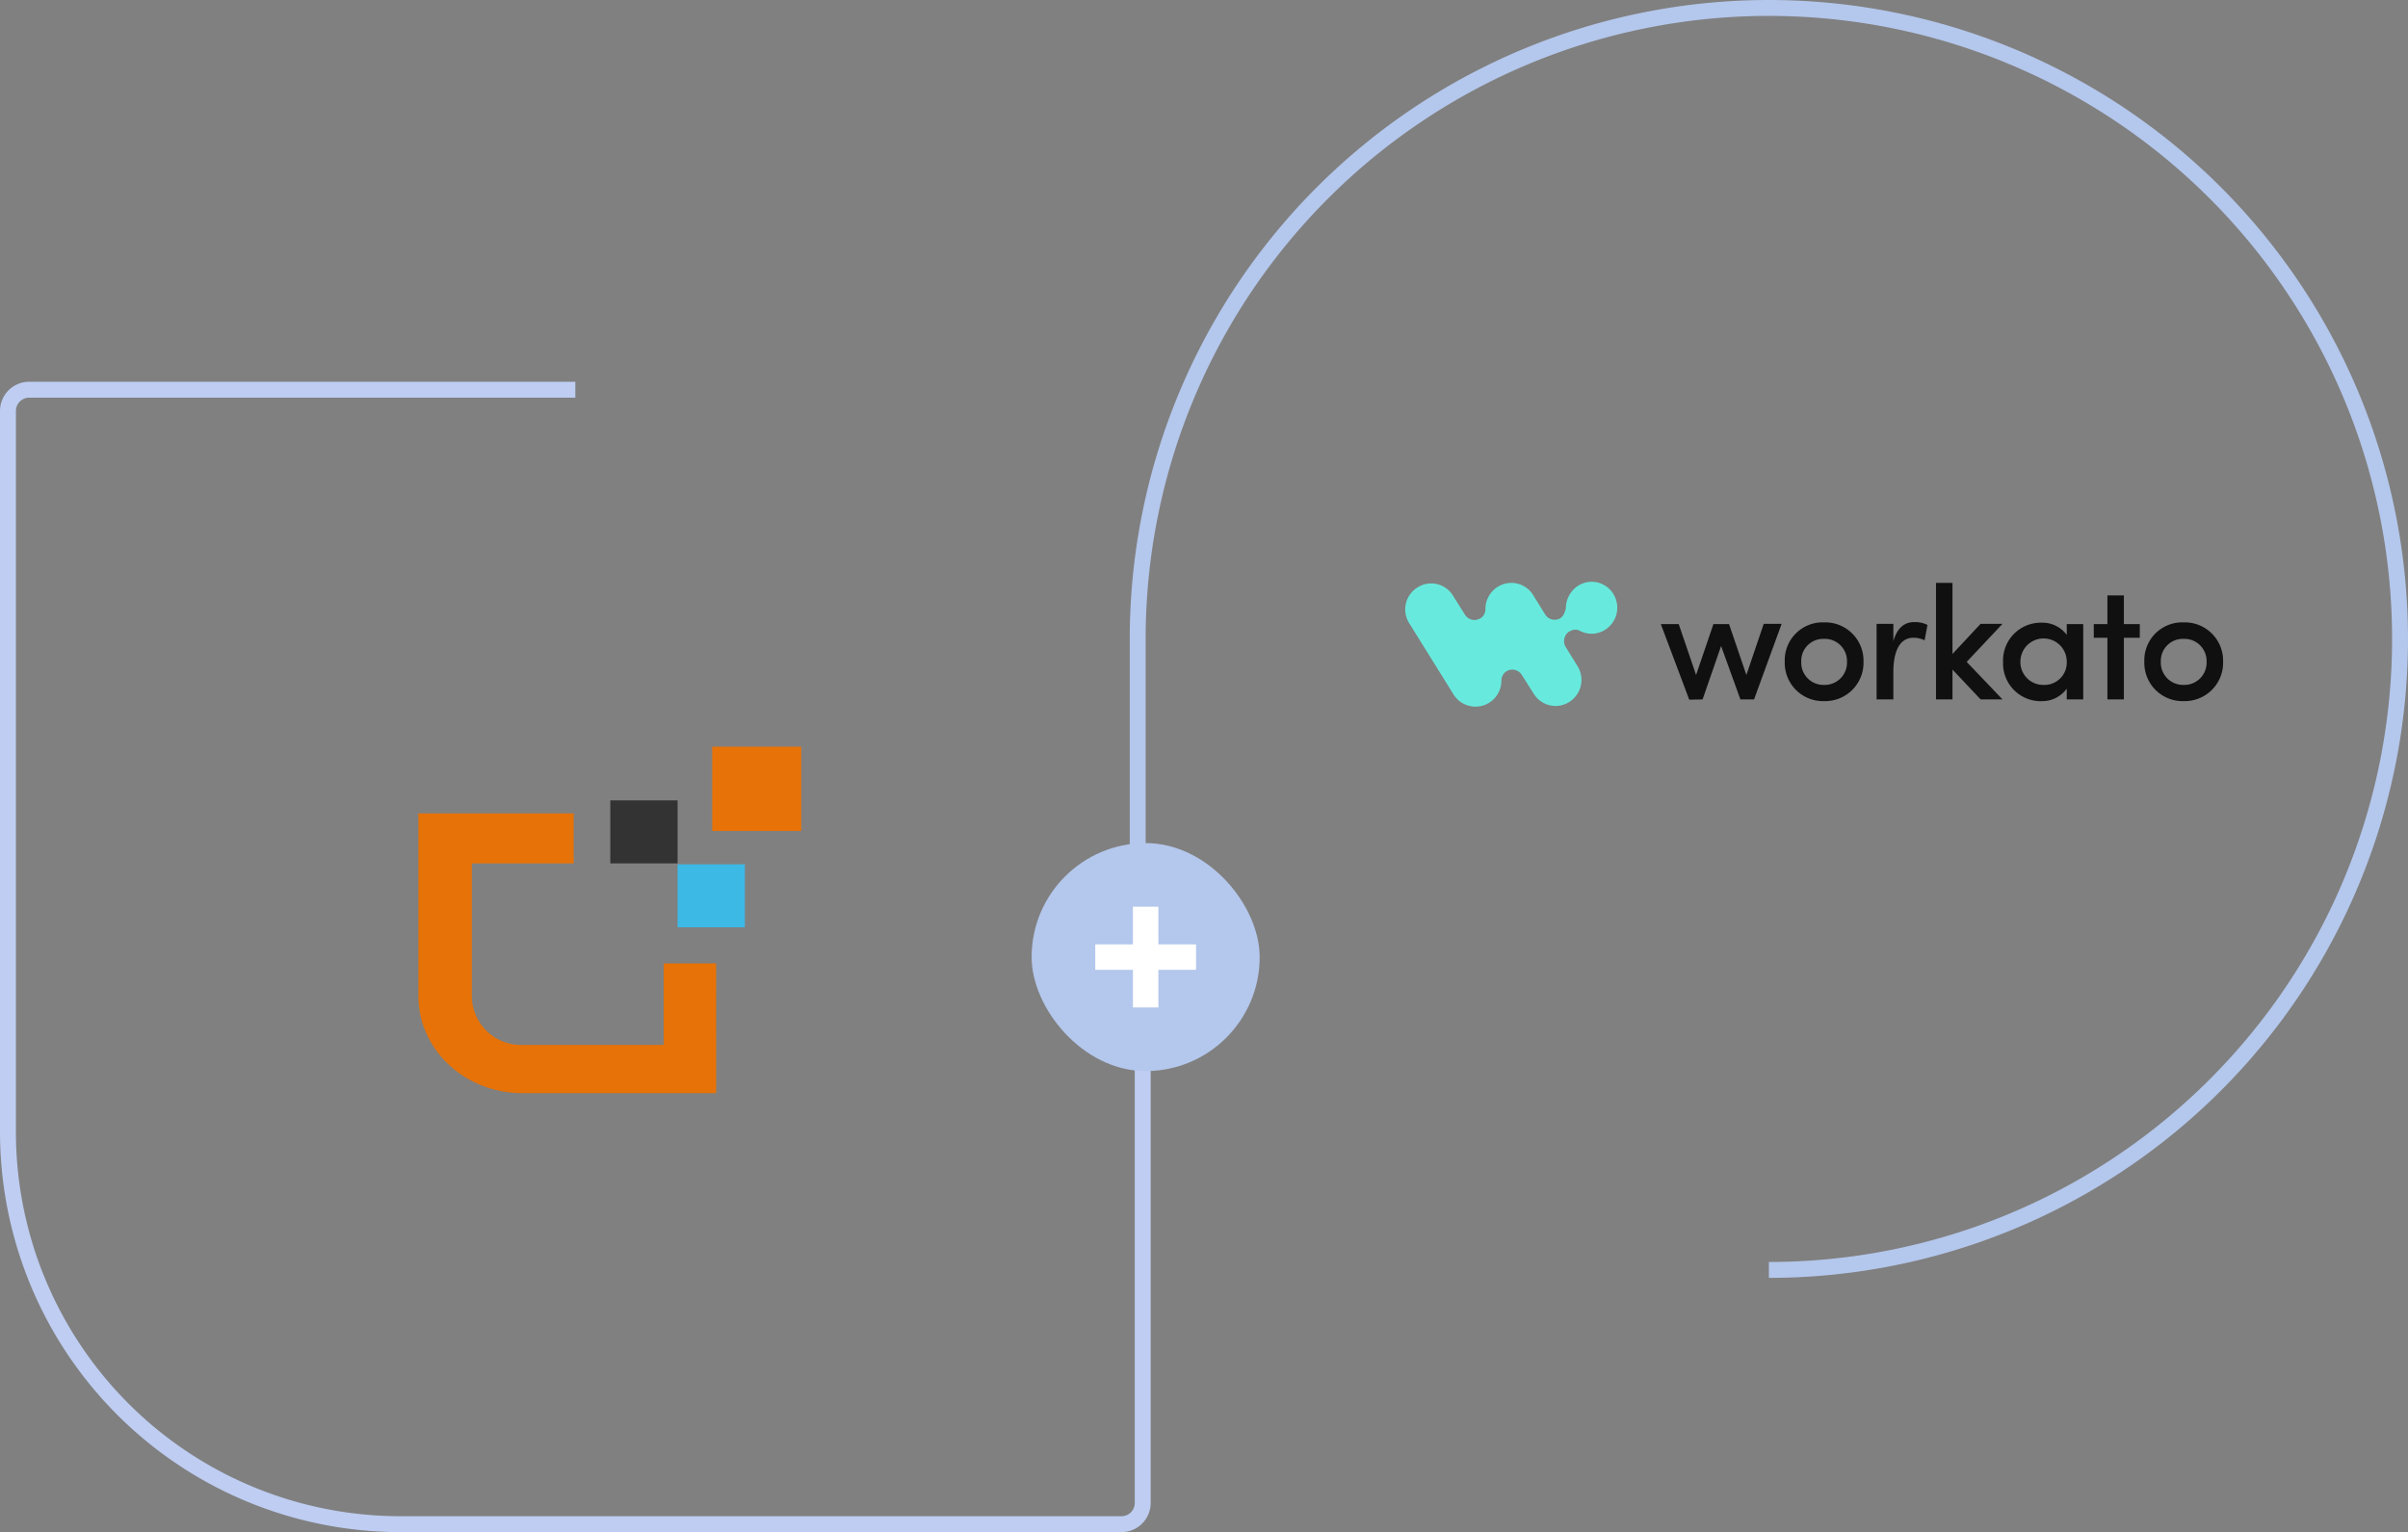<svg xmlns="http://www.w3.org/2000/svg" width="454" height="288.946" viewBox="0 0 454 288.946">
  <rect x="0" y="0" width="454" height="288.946" fill="#808080" stroke="none"/>
  <g id="platform_workato_thumbnail" transform="translate(-11.5 -4.5)">
    <path id="Path_1" data-name="Path 1" d="M119.973,78H17a4,4,0,0,0-4,4V217.946a74,74,0,0,0,74,74H222.946a4,4,0,0,0,4-4V184.973" fill="none" stroke="#becdf1" stroke-width="3"/>
    <path id="Path_2" data-name="Path 2" d="M136.639,201.57H109.965a9.294,9.294,0,0,1-9.513-9.084V167.329h19.213V157.9H90.379v34.416c0,10.133,8.767,18.343,19.586,18.343h36.56V186.2h-9.886Z" fill="#e77207"/>
    <path id="Path_3" data-name="Path 3" d="M162.567,145.317H145.779v15.9h16.788Z" fill="#e77207"/>
    <path id="Path_4" data-name="Path 4" d="M139.251,155.449H126.566v11.88h12.685Z" fill="#333"/>
    <path id="Path_5" data-name="Path 5" d="M151.935,167.5H139.251v11.879h12.684Z" fill="#3db9e6"/>
    <path id="Path_6" data-name="Path 6" d="M345,244A119,119,0,1,0,226,125v53" fill="none" stroke="#b4c7ec" stroke-width="3"/>
    <g id="workato-logos-idbbvcFHt0" transform="translate(276.451 114.219)">
      <path id="Path_49" data-name="Path 49" d="M39.227,2.3a4.917,4.917,0,0,1-1.554,6.753,4.727,4.727,0,0,1-4.823.161h0a3.33,3.33,0,0,0-.536-.161,1.851,1.851,0,0,0-.911.107h0c-.161.054-.322.161-.482.214a2.159,2.159,0,0,0-.7,2.894l2.251,3.644a4.917,4.917,0,0,1-1.554,6.753,4.818,4.818,0,0,1-6.7-1.554L21.97,17.575a2.11,2.11,0,0,0-2.894-.7,2.141,2.141,0,0,0-.965,1.769h0a4.874,4.874,0,0,1-9,2.626L.747,7.821A4.87,4.87,0,0,1,2.3,1.068,4.818,4.818,0,0,1,9,2.622l2.251,3.591a2.083,2.083,0,0,0,2.841.7h.054a1.993,1.993,0,0,0,.965-1.715,4.934,4.934,0,0,1,2.3-4.234,4.818,4.818,0,0,1,6.7,1.554L26.365,6.16a2.11,2.11,0,0,0,2.894.7,2.325,2.325,0,0,0,.643-.75c-.054.161-.054.107,0-.054a2.751,2.751,0,0,0,.268-.643c.054-.161.054-.268.107-.429a5.1,5.1,0,0,1,2.3-4.234A4.777,4.777,0,0,1,39.227,2.3Z" transform="translate(0 0)" fill="#67eadd" fill-rule="evenodd"/>
      <path id="Path_50" data-name="Path 50" d="M97.778,22.374,101.262,12.3l3.644,10.076h2.573l5.2-14.256H109.3l-3.269,9.647-3.269-9.593H99.815l-3.269,9.593L93.276,8.171H89.9l5.359,14.256,2.519-.054Zm22.885.322a7.237,7.237,0,0,0,7.45-7.45,7.223,7.223,0,0,0-7.45-7.4,7.148,7.148,0,0,0-7.4,7.4A7.224,7.224,0,0,0,120.663,22.7Zm0-3.055a4.2,4.2,0,0,1-4.288-4.395,4.137,4.137,0,0,1,4.288-4.288A4.18,4.18,0,0,1,125,15.246,4.207,4.207,0,0,1,120.663,19.64Zm13.077,2.733V17.229c0-3.805,1.125-6.485,3.805-6.485a4.843,4.843,0,0,1,2.09.482l.536-2.894a5.179,5.179,0,0,0-2.519-.536c-1.769,0-3.162,1.018-3.912,3.591V8.118h-3.162V22.374Zm11.148,0V16.746l5.306,5.627h4.127L147.568,15.3l6.753-7.182h-4.127L144.888,13.8V.4h-3.108V22.374Zm16.775.322a5.654,5.654,0,0,0,4.77-2.358v2.037h3.108V8.171h-3.108v2.037a5.671,5.671,0,0,0-4.77-2.3,7.111,7.111,0,0,0-7.235,7.4,7.111,7.111,0,0,0,7.235,7.4Zm.375-3.055a4.3,4.3,0,0,1-4.341-4.395,4.368,4.368,0,0,1,8.736,0,4.216,4.216,0,0,1-4.395,4.395Zm15.167,2.733V10.744h3V8.171h-3V2.758H174.1V8.171h-2.573v2.573H174.1v11.63Zm11.255.322a7.237,7.237,0,0,0,7.45-7.45,7.223,7.223,0,0,0-7.45-7.4,7.148,7.148,0,0,0-7.4,7.4A7.224,7.224,0,0,0,188.46,22.7Zm0-3.055a4.2,4.2,0,0,1-4.288-4.395,4.137,4.137,0,0,1,4.288-4.288,4.18,4.18,0,0,1,4.341,4.288A4.208,4.208,0,0,1,188.46,19.64Z" transform="translate(-41.722 -0.189)" fill="#111010"/>
    </g>
    <rect id="Rectangle_2" data-name="Rectangle 2" width="43" height="43" rx="21.5" transform="translate(206 163.5)" fill="#b4c7ec"/>
    <path id="Path_9" data-name="Path 9" d="M225.1,194.5v-19h4.8v19Zm-7.1-7.1v-4.8h19v4.8Z" fill="#fff"/>
  </g>
</svg>
